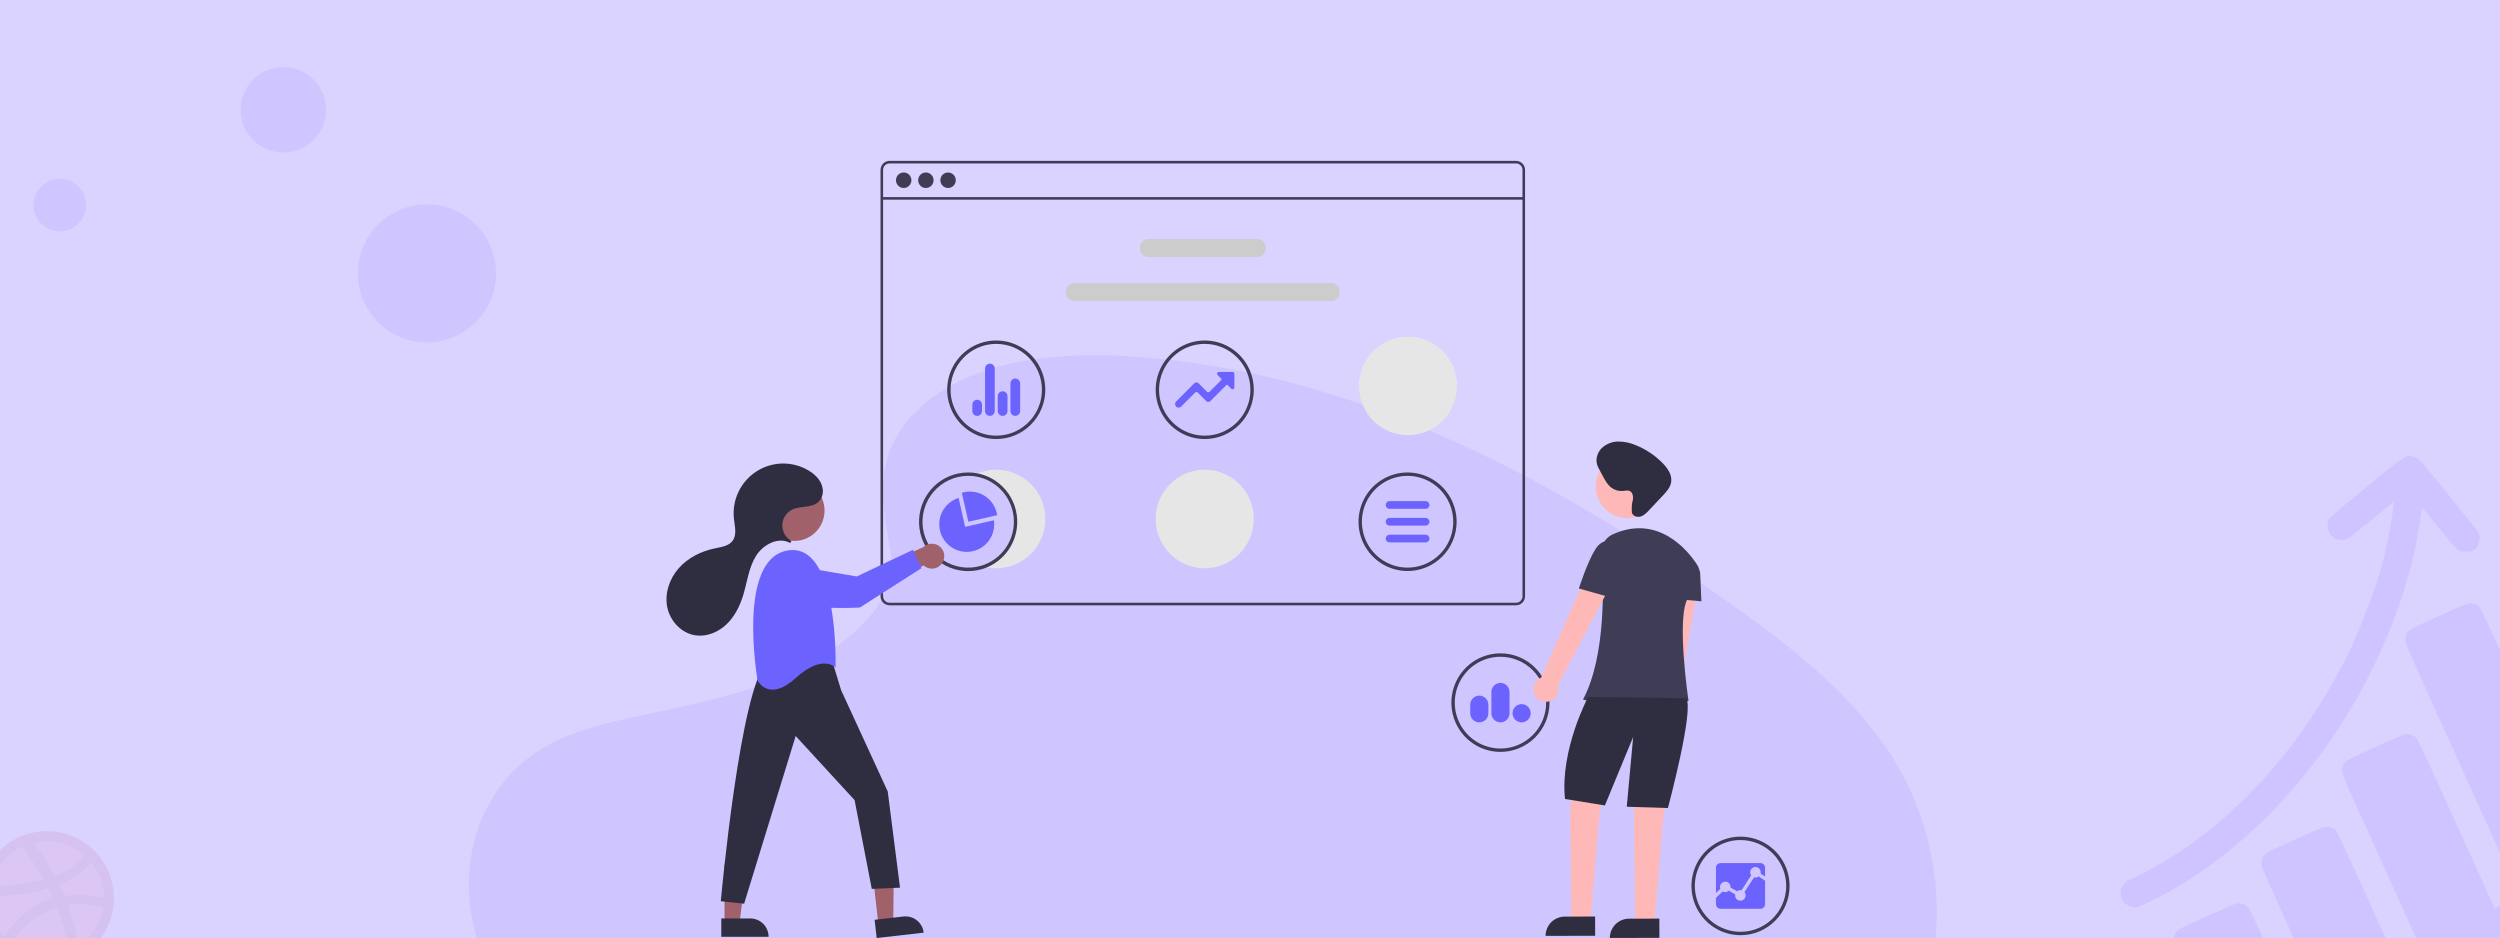 <svg width="373" height="140" viewBox="0 0 373 140" fill="none" xmlns="http://www.w3.org/2000/svg">
<g clip-path="url(#clip0_4232_445)">
<rect width="373" height="140" fill="#DAD2FF"/>
<path opacity="0.1" d="M137.581 60.546C145.015 53.932 156.679 52.576 167.295 53.103C200.644 54.759 230.747 70.86 256.785 89.072C266.213 95.664 275.494 102.769 281.612 111.848C294.078 130.328 290.373 155.933 273.054 171.157C267.16 176.339 260.016 180.315 252.682 183.828C239.641 190.089 225.57 195.113 210.772 196.548C200.217 197.566 189.532 196.739 179.041 195.317C149.726 191.336 120.951 182.543 96.834 167.516C86.256 160.917 76.284 152.718 71.924 142.043C67.563 131.369 70.354 117.847 81.156 111.53C85.623 108.918 90.965 107.737 96.193 106.631C103.891 105 111.711 103.392 118.659 100.077C125.833 96.653 134.328 90.029 132.905 82.45C131.384 74.304 130.161 67.161 137.581 60.546Z" fill="#6C63FF"/>
<path opacity="0.1" d="M63.7 51.087C69.389 51.087 74.001 46.475 74.001 40.785C74.001 35.096 69.389 30.485 63.7 30.485C58.011 30.485 53.399 35.096 53.399 40.785C53.399 46.475 58.011 51.087 63.7 51.087Z" fill="#6C63FF"/>
<path opacity="0.1" d="M42.275 22.754C45.797 22.754 48.652 19.899 48.652 16.377C48.652 12.855 45.797 10 42.275 10C38.753 10 35.898 12.855 35.898 16.377C35.898 19.899 38.753 22.754 42.275 22.754Z" fill="#6C63FF"/>
<path opacity="0.1" d="M8.924 34.526C11.091 34.526 12.848 32.769 12.848 30.602C12.848 28.435 11.091 26.678 8.924 26.678C6.757 26.678 5 28.435 5 30.602C5 32.769 6.757 34.526 8.924 34.526Z" fill="#6C63FF"/>
<g opacity="0.09">
<path d="M6.99 124.666C8.836 124.667 10.64 125.215 12.175 126.241C13.71 127.267 14.905 128.725 15.611 130.43C16.317 132.136 16.502 134.013 16.142 135.823C15.781 137.634 14.892 139.297 13.587 140.602C12.281 141.907 10.618 142.796 8.808 143.156C6.997 143.516 5.121 143.331 3.415 142.625C1.71 141.919 0.252 140.723 -0.774 139.188C-1.8 137.654 -2.348 135.849 -2.348 134.003C-2.349 132.777 -2.108 131.562 -1.639 130.429C-1.17 129.295 -0.482 128.266 0.385 127.399C1.253 126.531 2.282 125.844 3.416 125.375C4.549 124.906 5.764 124.665 6.99 124.666Z" fill="#E74D89"/>
<path d="M6.989 144C5.012 143.998 3.079 143.409 1.437 142.309C-0.206 141.21 -1.486 139.647 -2.242 137.82C-2.997 135.993 -3.194 133.983 -2.807 132.044C-2.42 130.105 -1.467 128.324 -0.068 126.926C1.33 125.529 3.112 124.577 5.051 124.192C6.99 123.806 9 124.005 10.827 124.761C12.653 125.518 14.215 126.799 15.314 128.443C16.412 130.086 16.999 132.019 17 133.996C16.998 136.65 15.942 139.194 14.065 141.07C12.188 142.946 9.643 144 6.989 144ZM15.428 135.366C13.7 134.862 11.884 134.734 10.102 134.991C10.832 136.97 11.389 139.008 11.766 141.083C12.737 140.433 13.563 139.59 14.193 138.606C14.823 137.622 15.244 136.519 15.428 135.366ZM10.329 141.872C9.927 139.661 9.317 137.493 8.507 135.397C8.489 135.405 8.471 135.41 8.452 135.412C3.626 137.093 1.897 140.434 1.741 140.746C3.239 141.913 5.085 142.546 6.984 142.544C8.132 142.553 9.269 142.323 10.324 141.872H10.329ZM0.639 139.721C0.833 139.393 3.18 135.514 7.592 134.082C7.7 134.044 7.818 134.012 7.927 133.981C7.717 133.496 7.482 133.011 7.231 132.535C2.962 133.809 -1.184 133.754 -1.559 133.747C-1.559 133.833 -1.567 133.919 -1.567 134.004C-1.564 136.117 -0.779 138.154 0.639 139.721ZM-1.38 132.26C1.288 132.248 3.943 131.899 6.523 131.22C5.556 129.519 4.499 127.872 3.355 126.284C2.158 126.848 1.108 127.68 0.287 128.717C-0.535 129.753 -1.105 130.966 -1.38 132.26ZM4.987 125.706C6.159 127.299 7.226 128.967 8.178 130.7C11.22 129.559 12.502 127.837 12.66 127.619C11.097 126.231 9.079 125.465 6.989 125.468C6.314 125.473 5.643 125.555 4.987 125.711V125.706ZM13.606 128.607C13.426 128.851 11.994 130.688 8.835 131.978C9.03 132.385 9.226 132.799 9.405 133.214C9.468 133.362 9.53 133.511 9.594 133.652C12.44 133.291 15.264 133.87 15.546 133.925C15.525 131.983 14.84 130.106 13.606 128.606V128.607Z" fill="#B2215A"/>
</g>
<path fill-rule="evenodd" clip-rule="evenodd" d="M353.042 72.676C350.284 74.959 347.885 76.978 347.713 77.162C346.704 78.24 347.511 80.353 349.003 80.537C350.009 80.661 350.202 80.543 353.722 77.646C355.555 76.137 357.084 74.889 357.121 74.873C357.157 74.856 357.125 75.333 357.051 75.933C356.697 78.78 356.063 81.881 355.17 85.127C354.531 87.45 351.836 94.491 350.663 96.907C344.831 108.904 336.807 118.74 327.091 125.801C324.738 127.511 320.541 129.99 318.172 131.07C317.361 131.44 317.091 131.63 316.798 132.036C315.866 133.329 316.603 135.002 318.261 135.356C318.704 135.451 318.881 135.392 320.641 134.559C329.905 130.174 339.11 122.248 346.238 112.518C354.167 101.695 359.539 88.955 361.158 77.133C361.27 76.316 361.374 75.678 361.391 75.713C361.407 75.749 362.56 77.166 363.953 78.863C365.833 81.152 366.597 81.995 366.918 82.132C367.427 82.348 368.448 82.38 368.871 82.193C369.751 81.804 370.241 80.46 369.832 79.557C369.621 79.091 361.275 68.787 360.845 68.462C360.741 68.383 360.405 68.231 360.098 68.124C359.059 67.762 358.705 67.99 353.042 72.676ZM359.208 94.344C359.044 94.585 358.881 95.019 358.846 95.308C358.782 95.826 358.901 96.097 367.387 114.829L375.992 133.825L374.096 134.684L372.201 135.542L366.459 122.868C360.83 110.445 360.708 110.188 360.279 109.896C360.038 109.732 359.605 109.569 359.315 109.533C358.818 109.472 358.558 109.573 354.431 111.443C350.304 113.313 350.056 113.441 349.774 113.856C349.61 114.096 349.447 114.53 349.412 114.819C349.348 115.335 349.46 115.595 355.089 128.019L360.83 140.694L358.935 141.553L357.039 142.411L352.872 133.214C348.815 124.259 348.693 124.009 348.267 123.718C348.026 123.554 347.593 123.391 347.304 123.355C346.806 123.294 346.546 123.395 342.419 125.265C338.292 127.135 338.044 127.263 337.762 127.678C337.598 127.919 337.435 128.352 337.4 128.641C337.337 129.153 337.445 129.41 341.502 138.365L345.668 147.563L343.773 148.421L341.878 149.28L338.741 142.358C335.713 135.674 335.59 135.426 335.167 135.138C334.927 134.974 334.493 134.811 334.204 134.775C333.706 134.714 333.447 134.816 329.319 136.685C325.192 138.555 324.945 138.683 324.662 139.098C324.499 139.339 324.336 139.772 324.3 140.061C324.238 140.569 324.343 140.825 327.371 147.509L330.506 154.431L329.212 155.019C328.142 155.503 327.865 155.682 327.619 156.044C326.736 157.341 327.551 159.14 329.108 159.332C329.629 159.396 329.923 159.266 360.653 145.344C391.382 131.423 391.674 131.288 391.969 130.854C392.852 129.557 392.037 127.758 390.479 127.566C390.045 127.512 389.728 127.603 388.658 128.087L387.363 128.674L378.757 109.678C370.27 90.947 370.145 90.679 369.713 90.385C369.472 90.22 369.039 90.057 368.75 90.022C368.252 89.96 367.992 90.062 363.865 91.932C359.738 93.801 359.49 93.93 359.208 94.344Z" fill="#6D4AFF" fill-opacity="0.1"/>
<path d="M226.194 24H132.719C132.363 24 132.021 24.143 131.769 24.396C131.518 24.649 131.376 24.992 131.375 25.349V88.965C131.376 89.323 131.518 89.665 131.769 89.918C132.021 90.171 132.363 90.314 132.719 90.314H226.194C226.55 90.314 226.892 90.171 227.144 89.918C227.396 89.665 227.537 89.323 227.538 88.965V25.349C227.537 24.992 227.396 24.649 227.144 24.396C226.892 24.143 226.55 24 226.194 24ZM227.154 88.965C227.154 89.22 227.053 89.466 226.873 89.646C226.693 89.827 226.449 89.928 226.194 89.929H132.719C132.465 89.928 132.221 89.827 132.041 89.646C131.861 89.466 131.759 89.22 131.759 88.965V25.349C131.759 25.094 131.861 24.849 132.041 24.668C132.221 24.487 132.465 24.386 132.719 24.386H226.194C226.449 24.386 226.693 24.487 226.873 24.668C227.053 24.849 227.154 25.094 227.154 25.349V88.965Z" fill="#3F3D56"/>
<path d="M227.346 29.405H131.567V29.791H227.346V29.405Z" fill="#3F3D56"/>
<path d="M134.83 28.048C135.466 28.048 135.982 27.53 135.982 26.892C135.982 26.253 135.466 25.735 134.83 25.735C134.194 25.735 133.679 26.253 133.679 26.892C133.679 27.53 134.194 28.048 134.83 28.048Z" fill="#3F3D56"/>
<path d="M138.141 28.048C138.777 28.048 139.293 27.53 139.293 26.892C139.293 26.253 138.777 25.735 138.141 25.735C137.505 25.735 136.99 26.253 136.99 26.892C136.99 27.53 137.505 28.048 138.141 28.048Z" fill="#3F3D56"/>
<path d="M141.452 28.048C142.088 28.048 142.604 27.53 142.604 26.892C142.604 26.253 142.088 25.735 141.452 25.735C140.816 25.735 140.301 26.253 140.301 26.892C140.301 27.53 140.816 28.048 141.452 28.048Z" fill="#3F3D56"/>
<path d="M187.518 38.362H171.395C171.039 38.362 170.697 38.219 170.445 37.966C170.193 37.713 170.052 37.37 170.052 37.012C170.052 36.654 170.193 36.311 170.445 36.058C170.697 35.805 171.039 35.663 171.395 35.663H187.518C187.875 35.663 188.216 35.805 188.468 36.058C188.72 36.311 188.862 36.654 188.862 37.012C188.862 37.37 188.72 37.713 188.468 37.966C188.216 38.219 187.875 38.362 187.518 38.362Z" fill="#CCCCCC"/>
<path d="M198.555 44.916H160.359C160.002 44.916 159.661 44.774 159.409 44.521C159.157 44.268 159.015 43.924 159.015 43.566C159.015 43.209 159.157 42.865 159.409 42.612C159.661 42.359 160.002 42.217 160.359 42.217H198.555C198.911 42.217 199.253 42.359 199.505 42.612C199.757 42.865 199.898 43.209 199.898 43.566C199.898 43.924 199.757 44.268 199.505 44.521C199.253 44.774 198.911 44.916 198.555 44.916Z" fill="#CCCCCC"/>
<path d="M210.01 85.196C208.562 85.196 207.147 84.765 205.943 83.957C204.739 83.149 203.801 82.001 203.247 80.658C202.693 79.314 202.548 77.836 202.831 76.41C203.113 74.984 203.81 73.674 204.834 72.646C205.858 71.617 207.162 70.917 208.582 70.633C210.002 70.35 211.474 70.495 212.811 71.052C214.149 71.608 215.292 72.551 216.097 73.76C216.901 74.969 217.33 76.39 217.33 77.844C217.328 79.793 216.556 81.662 215.184 83.04C213.812 84.419 211.951 85.194 210.01 85.196ZM210.01 70.999C208.662 70.999 207.345 71.401 206.224 72.153C205.103 72.905 204.229 73.974 203.714 75.225C203.198 76.475 203.063 77.852 203.326 79.18C203.589 80.507 204.238 81.727 205.191 82.684C206.144 83.642 207.358 84.294 208.681 84.558C210.003 84.822 211.373 84.686 212.618 84.168C213.864 83.65 214.928 82.773 215.677 81.647C216.426 80.521 216.826 79.198 216.826 77.844C216.823 76.029 216.105 74.29 214.827 73.006C213.549 71.723 211.817 71.001 210.01 70.999Z" fill="#3F3D56"/>
<path d="M148.64 65.506C147.192 65.506 145.776 65.075 144.573 64.267C143.369 63.459 142.431 62.311 141.877 60.967C141.323 59.624 141.178 58.146 141.46 56.719C141.742 55.293 142.44 53.983 143.463 52.955C144.487 51.927 145.791 51.227 147.211 50.943C148.631 50.659 150.103 50.805 151.441 51.361C152.778 51.918 153.922 52.86 154.726 54.069C155.53 55.278 155.96 56.7 155.96 58.154C155.958 60.103 155.186 61.972 153.813 63.35C152.441 64.728 150.58 65.504 148.64 65.506ZM148.64 51.309C147.292 51.309 145.974 51.71 144.853 52.462C143.732 53.215 142.859 54.283 142.343 55.534C141.827 56.785 141.692 58.161 141.955 59.489C142.218 60.817 142.867 62.037 143.82 62.994C144.774 63.951 145.988 64.603 147.31 64.867C148.632 65.131 150.002 64.996 151.248 64.478C152.493 63.96 153.557 63.082 154.306 61.957C155.055 60.831 155.455 59.508 155.455 58.154C155.453 56.339 154.734 54.599 153.456 53.316C152.179 52.033 150.446 51.311 148.64 51.309Z" fill="#3F3D56"/>
<path d="M151.483 62.051C151.291 62.051 151.107 61.975 150.972 61.839C150.836 61.703 150.76 61.518 150.759 61.326V57.201C150.76 57.008 150.836 56.824 150.971 56.688C151.107 56.552 151.29 56.476 151.482 56.475H151.483C151.674 56.476 151.858 56.552 151.993 56.688C152.129 56.824 152.205 57.008 152.205 57.201V61.326C152.205 61.518 152.129 61.702 151.993 61.838C151.858 61.974 151.674 62.051 151.483 62.051ZM149.597 62.051C149.502 62.052 149.407 62.034 149.318 61.998C149.229 61.962 149.149 61.909 149.081 61.841C149.013 61.774 148.958 61.694 148.921 61.605C148.884 61.517 148.865 61.422 148.865 61.326V59.104C148.865 58.911 148.941 58.727 149.076 58.591C149.212 58.455 149.395 58.379 149.587 58.378H149.597C149.789 58.379 149.972 58.455 150.108 58.591C150.243 58.727 150.319 58.911 150.319 59.104V61.326C150.319 61.518 150.243 61.702 150.108 61.838C149.972 61.974 149.789 62.051 149.597 62.051ZM147.693 62.051C147.502 62.051 147.318 61.975 147.182 61.839C147.046 61.703 146.97 61.518 146.97 61.326V54.982C146.97 54.789 147.046 54.605 147.182 54.469C147.317 54.333 147.501 54.257 147.692 54.256H147.693C147.885 54.257 148.068 54.333 148.204 54.469C148.339 54.605 148.415 54.789 148.415 54.982V61.326C148.415 61.518 148.339 61.702 148.204 61.838C148.068 61.974 147.885 62.051 147.693 62.051ZM145.797 62.051C145.702 62.051 145.608 62.032 145.52 61.996C145.432 61.96 145.352 61.906 145.285 61.839C145.218 61.771 145.165 61.691 145.129 61.603C145.092 61.515 145.074 61.421 145.074 61.325L145.075 60.372C145.075 60.18 145.151 59.996 145.286 59.86C145.422 59.724 145.605 59.647 145.797 59.647C145.989 59.648 146.172 59.724 146.308 59.86C146.443 59.996 146.519 60.181 146.519 60.373V61.326C146.519 61.518 146.442 61.702 146.307 61.838C146.172 61.974 145.988 62.051 145.797 62.051Z" fill="#6C63FF"/>
<path d="M259.685 139.531C258.238 139.531 256.822 139.1 255.619 138.292C254.415 137.484 253.477 136.336 252.922 134.992C252.368 133.649 252.223 132.171 252.506 130.745C252.788 129.318 253.486 128.008 254.509 126.98C255.533 125.952 256.837 125.252 258.257 124.968C259.677 124.684 261.149 124.83 262.487 125.387C263.824 125.943 264.968 126.885 265.772 128.094C266.576 129.303 267.006 130.725 267.006 132.179C267.003 134.128 266.232 135.997 264.859 137.375C263.487 138.753 261.626 139.529 259.685 139.531ZM259.685 125.334C258.338 125.334 257.02 125.735 255.899 126.488C254.778 127.24 253.905 128.309 253.389 129.559C252.873 130.81 252.738 132.186 253.001 133.514C253.264 134.842 253.913 136.062 254.866 137.019C255.819 137.976 257.034 138.628 258.356 138.892C259.678 139.156 261.048 139.021 262.294 138.503C263.539 137.985 264.603 137.107 265.352 135.982C266.101 134.856 266.501 133.533 266.501 132.179C266.499 130.364 265.78 128.624 264.502 127.341C263.225 126.058 261.492 125.336 259.685 125.334Z" fill="#3F3D56"/>
<path d="M261.704 130.903L260.276 133.095C260.391 133.234 260.453 133.41 260.453 133.591C260.452 133.8 260.37 134 260.222 134.148C260.075 134.295 259.876 134.378 259.668 134.378C259.46 134.378 259.26 134.295 259.113 134.148C258.966 134 258.883 133.8 258.882 133.591C258.883 133.54 258.887 133.49 258.896 133.44L257.954 132.889C257.832 133.007 257.676 133.082 257.508 133.104C257.34 133.125 257.17 133.091 257.023 133.007L256.021 133.95V134.89C256.021 135.076 256.095 135.254 256.225 135.385C256.356 135.517 256.533 135.591 256.718 135.592H262.651C262.837 135.591 263.014 135.517 263.145 135.385C263.276 135.254 263.35 135.076 263.351 134.89V131.404L262.392 130.764C262.296 130.839 262.184 130.89 262.064 130.915C261.945 130.939 261.821 130.935 261.704 130.903Z" fill="#6C63FF"/>
<path d="M257.41 131.539C257.618 131.539 257.818 131.622 257.965 131.77C258.112 131.918 258.195 132.118 258.195 132.327V132.429L259.178 132.981C259.318 132.866 259.494 132.802 259.675 132.802C259.732 132.803 259.789 132.809 259.845 132.821L261.276 130.597C261.204 130.496 261.157 130.38 261.139 130.258C261.121 130.135 261.132 130.01 261.171 129.893C261.21 129.776 261.276 129.669 261.364 129.582C261.451 129.495 261.558 129.431 261.676 129.393C261.793 129.355 261.917 129.346 262.039 129.366C262.161 129.386 262.276 129.435 262.375 129.508C262.475 129.581 262.555 129.677 262.611 129.787C262.667 129.897 262.695 130.019 262.695 130.143C262.695 130.206 262.688 130.268 262.674 130.329L263.351 130.783V129.468C263.35 129.282 263.276 129.104 263.145 128.972C263.014 128.841 262.837 128.767 262.651 128.766H256.718C256.533 128.767 256.356 128.841 256.225 128.972C256.094 129.104 256.021 129.282 256.021 129.468V133.235L256.675 132.606C256.631 132.487 256.616 132.359 256.632 132.233C256.649 132.107 256.695 131.987 256.767 131.883C256.839 131.779 256.935 131.694 257.047 131.635C257.159 131.577 257.284 131.546 257.41 131.546V131.539Z" fill="#6C63FF"/>
<path d="M179.747 65.506C178.299 65.506 176.884 65.075 175.68 64.267C174.476 63.459 173.538 62.311 172.984 60.967C172.43 59.624 172.285 58.146 172.567 56.719C172.85 55.293 173.547 53.983 174.571 52.955C175.595 51.927 176.899 51.227 178.319 50.943C179.739 50.659 181.211 50.805 182.548 51.361C183.886 51.918 185.029 52.86 185.834 54.069C186.638 55.278 187.067 56.7 187.067 58.154C187.065 60.103 186.293 61.972 184.921 63.35C183.548 64.728 181.688 65.504 179.747 65.506ZM179.747 51.309C178.399 51.309 177.081 51.71 175.961 52.462C174.84 53.215 173.966 54.283 173.45 55.534C172.935 56.785 172.8 58.161 173.063 59.489C173.326 60.817 173.975 62.037 174.928 62.994C175.881 63.951 177.095 64.603 178.417 64.867C179.739 65.131 181.11 64.996 182.355 64.478C183.6 63.96 184.665 63.082 185.414 61.957C186.163 60.831 186.562 59.508 186.562 58.154C186.56 56.339 185.842 54.599 184.564 53.316C183.286 52.033 181.554 51.311 179.747 51.309Z" fill="#3F3D56"/>
<path d="M175.858 60.819C175.753 60.819 175.65 60.787 175.562 60.729C175.475 60.67 175.407 60.587 175.366 60.489C175.326 60.392 175.315 60.284 175.336 60.18C175.356 60.077 175.407 59.981 175.481 59.907L178.186 57.183C178.228 57.14 178.278 57.106 178.333 57.083C178.388 57.06 178.448 57.048 178.507 57.048H178.508C178.567 57.048 178.627 57.06 178.682 57.083C178.737 57.106 178.787 57.14 178.829 57.182L180.084 58.442C180.109 58.468 180.139 58.488 180.172 58.502C180.205 58.515 180.241 58.522 180.276 58.522C180.312 58.522 180.348 58.515 180.381 58.502C180.414 58.488 180.444 58.468 180.469 58.442L182.24 56.66C182.249 56.652 182.256 56.642 182.26 56.631C182.265 56.62 182.267 56.608 182.267 56.596C182.267 56.584 182.265 56.572 182.26 56.561C182.255 56.55 182.249 56.539 182.24 56.531L181.667 55.956C181.629 55.918 181.603 55.869 181.592 55.816C181.582 55.763 181.587 55.708 181.608 55.658C181.629 55.608 181.663 55.565 181.708 55.535C181.753 55.505 181.806 55.489 181.86 55.489H183.895C183.968 55.489 184.037 55.518 184.088 55.569C184.139 55.62 184.168 55.69 184.168 55.763V57.806C184.168 57.86 184.152 57.913 184.122 57.958C184.092 58.003 184.05 58.038 184 58.059C183.95 58.079 183.895 58.085 183.842 58.074C183.789 58.064 183.741 58.038 183.702 57.999L183.128 57.423C183.12 57.414 183.11 57.408 183.099 57.403C183.088 57.398 183.076 57.396 183.064 57.396C183.052 57.396 183.04 57.398 183.029 57.403C183.018 57.408 183.008 57.414 183 57.423L180.602 59.83C180.56 59.872 180.509 59.906 180.454 59.929C180.399 59.952 180.34 59.964 180.28 59.964C180.221 59.964 180.161 59.952 180.106 59.929C180.051 59.906 180.001 59.872 179.959 59.83L178.704 58.569C178.652 58.52 178.583 58.492 178.511 58.492C178.439 58.492 178.37 58.52 178.318 58.569L176.234 60.662C176.185 60.712 176.126 60.751 176.062 60.778C175.997 60.805 175.928 60.819 175.858 60.819Z" fill="#6C63FF"/>
<path d="M179.747 84.783C178.299 84.783 176.884 84.352 175.68 83.544C174.476 82.736 173.538 81.588 172.984 80.245C172.43 78.901 172.285 77.423 172.567 75.997C172.85 74.571 173.547 73.261 174.571 72.233C175.595 71.204 176.899 70.504 178.319 70.22C179.739 69.937 181.211 70.082 182.548 70.639C183.886 71.195 185.029 72.138 185.834 73.347C186.638 74.556 187.067 75.977 187.067 77.431C187.065 79.38 186.293 81.249 184.921 82.627C183.548 84.006 181.688 84.781 179.747 84.783Z" fill="#E6E6E6"/>
<path d="M210.074 64.927C208.626 64.927 207.211 64.496 206.007 63.688C204.803 62.881 203.865 61.732 203.311 60.389C202.757 59.045 202.612 57.567 202.894 56.141C203.177 54.715 203.874 53.405 204.897 52.377C205.921 51.349 207.226 50.648 208.646 50.365C210.066 50.081 211.537 50.227 212.875 50.783C214.213 51.34 215.356 52.282 216.16 53.491C216.965 54.7 217.394 56.121 217.394 57.575C217.392 59.525 216.62 61.393 215.247 62.772C213.875 64.15 212.014 64.925 210.074 64.927Z" fill="#E6E6E6"/>
<path d="M148.64 70.079C147.383 70.081 146.148 70.406 145.052 71.024C146.636 71.164 148.12 71.856 149.25 72.98C150.379 74.103 151.082 75.588 151.237 77.177C151.392 78.766 150.989 80.359 150.098 81.681C149.207 83.003 147.884 83.971 146.357 84.418C146.643 84.513 146.935 84.589 147.231 84.647C147.695 84.739 148.167 84.784 148.64 84.784C150.581 84.784 152.443 84.009 153.816 82.63C155.189 81.251 155.96 79.381 155.96 77.431C155.96 75.481 155.189 73.611 153.816 72.233C152.443 70.854 150.581 70.079 148.64 70.079Z" fill="#E6E6E6"/>
<path d="M145.862 70.63C145.399 70.537 144.927 70.491 144.454 70.492C142.571 70.49 140.76 71.215 139.396 72.518C138.032 73.82 137.22 75.6 137.127 77.488C137.034 79.376 137.668 81.228 138.897 82.659C140.127 84.091 141.857 84.992 143.731 85.177C145.604 85.361 147.476 84.815 148.959 83.65C150.442 82.486 151.422 80.794 151.696 78.924C151.97 77.053 151.517 75.149 150.431 73.605C149.345 72.061 147.709 70.996 145.862 70.63ZM146.358 84.418C145.42 84.692 144.435 84.76 143.469 84.618C142.503 84.477 141.578 84.128 140.758 83.596C139.938 83.065 139.241 82.362 138.714 81.536C138.187 80.711 137.844 79.781 137.706 78.81C137.568 77.839 137.64 76.85 137.916 75.91C138.192 74.969 138.665 74.099 139.305 73.358C139.945 72.618 140.736 72.024 141.624 71.617C142.512 71.209 143.477 70.999 144.454 70.999C144.655 70.999 144.855 71.008 145.052 71.024C146.636 71.164 148.121 71.856 149.25 72.98C150.379 74.103 151.082 75.588 151.237 77.177C151.392 78.766 150.989 80.359 150.098 81.681C149.207 83.004 147.884 83.971 146.358 84.418Z" fill="#3F3D56"/>
<path d="M148.716 76.55C148.474 75.485 147.821 74.559 146.9 73.977C145.98 73.395 144.867 73.204 143.806 73.445C143.702 73.469 143.595 73.498 143.5 73.527L144.479 77.845L148.778 76.864C148.759 76.763 148.739 76.654 148.716 76.55Z" fill="#6C63FF"/>
<path d="M148.299 77.622L143.999 78.603L143.022 74.285C142.273 74.518 141.605 74.962 141.099 75.565C140.593 76.167 140.269 76.903 140.167 77.684C140.064 78.466 140.187 79.26 140.52 79.974C140.854 80.688 141.384 81.29 142.048 81.71C142.712 82.131 143.482 82.351 144.267 82.345C145.052 82.339 145.818 82.107 146.476 81.677C147.134 81.246 147.655 80.635 147.977 79.917C148.3 79.198 148.41 78.402 148.296 77.622H148.299Z" fill="#6C63FF"/>
<path d="M223.868 112.185C222.42 112.185 221.005 111.753 219.801 110.945C218.597 110.138 217.659 108.989 217.105 107.646C216.551 106.303 216.406 104.824 216.689 103.398C216.971 101.972 217.668 100.662 218.692 99.634C219.716 98.606 221.02 97.906 222.44 97.622C223.86 97.338 225.332 97.484 226.669 98.04C228.007 98.597 229.15 99.539 229.955 100.748C230.759 101.957 231.188 103.378 231.188 104.833C231.186 106.782 230.414 108.65 229.042 110.029C227.669 111.407 225.809 112.182 223.868 112.185ZM223.868 97.988C222.52 97.988 221.202 98.389 220.082 99.141C218.961 99.893 218.087 100.962 217.571 102.213C217.056 103.464 216.921 104.84 217.184 106.168C217.447 107.496 218.096 108.715 219.049 109.673C220.002 110.63 221.216 111.282 222.538 111.546C223.861 111.81 225.231 111.675 226.476 111.156C227.722 110.638 228.786 109.761 229.535 108.635C230.284 107.51 230.683 106.186 230.683 104.833C230.681 103.018 229.963 101.278 228.685 99.995C227.407 98.711 225.675 97.99 223.868 97.988Z" fill="#3F3D56"/>
<path d="M227.027 107.778C226.759 107.779 226.497 107.699 226.274 107.55C226.051 107.4 225.877 107.188 225.775 106.939C225.672 106.691 225.645 106.417 225.697 106.153C225.749 105.889 225.878 105.647 226.067 105.456C226.257 105.266 226.498 105.136 226.761 105.084C227.024 105.031 227.296 105.058 227.544 105.16C227.791 105.263 228.003 105.437 228.152 105.661C228.301 105.885 228.381 106.148 228.381 106.417C228.381 106.778 228.238 107.124 227.984 107.379C227.731 107.634 227.386 107.778 227.027 107.778ZM223.868 107.778C223.509 107.778 223.165 107.635 222.912 107.38C222.658 107.125 222.515 106.779 222.515 106.419V103.246C222.515 102.886 222.658 102.541 222.912 102.286C223.165 102.031 223.51 101.888 223.868 101.888C224.227 101.888 224.571 102.031 224.825 102.286C225.079 102.541 225.222 102.886 225.222 103.246V106.419C225.222 106.779 225.079 107.125 224.825 107.38C224.571 107.635 224.227 107.778 223.868 107.778ZM220.711 107.778C220.351 107.778 220.007 107.634 219.753 107.379C219.499 107.124 219.356 106.778 219.356 106.418V105.15C219.356 104.789 219.499 104.443 219.753 104.188C220.007 103.933 220.351 103.79 220.711 103.79C221.07 103.79 221.415 103.933 221.669 104.188C221.923 104.443 222.065 104.789 222.065 105.15V106.418C222.065 106.778 221.922 107.124 221.668 107.379C221.414 107.634 221.07 107.778 220.711 107.778Z" fill="#6C63FF"/>
<path d="M131.044 137.817L133.276 137.563L133.361 128.798L130.068 129.174L131.044 137.817Z" fill="#A0616A"/>
<path d="M137.814 139.153L130.802 139.952L130.494 137.231L134.797 136.741C135.516 136.659 136.237 136.867 136.803 137.319C137.369 137.772 137.732 138.431 137.814 139.153Z" fill="#2F2E41"/>
<path d="M108.098 137.677L110.344 137.677L111.412 128.978L108.098 128.978L108.098 137.677Z" fill="#A0616A"/>
<path d="M114.674 139.771L107.617 139.771L107.617 137.033L111.947 137.032C112.671 137.032 113.364 137.321 113.876 137.834C114.387 138.348 114.674 139.045 114.674 139.771Z" fill="#2F2E41"/>
<path d="M124.209 98.776L125.491 102.965L132.452 118.091L134.283 132.44L130.07 132.624L127.506 119.379L118.714 109.813L111.022 134.831L107.542 134.464C107.542 134.464 110.472 102.087 114.502 98.776C114.502 98.776 121.095 95.649 124.209 98.776Z" fill="#2F2E41"/>
<path d="M118.522 80.703C121.007 80.703 123.021 78.68 123.021 76.185C123.021 73.689 121.007 71.667 118.522 71.667C116.038 71.667 114.023 73.689 114.023 76.185C114.023 78.68 116.038 80.703 118.522 80.703Z" fill="#A0616A"/>
<path d="M124.667 99.604C124.667 99.604 125.217 80.84 117.524 82.128C109.831 83.415 113.036 101.535 113.036 101.535C113.036 101.535 114.685 104.847 118.714 101.167C122.744 97.488 124.667 99.604 124.667 99.604Z" fill="#6C63FF"/>
<path d="M140.593 83.986C140.449 84.214 140.257 84.408 140.03 84.553C139.803 84.699 139.547 84.792 139.28 84.828C139.013 84.863 138.741 84.839 138.484 84.758C138.228 84.676 137.992 84.539 137.793 84.356L132.031 87.474L132.333 84.072L137.759 81.633C138.087 81.318 138.518 81.136 138.971 81.12C139.424 81.103 139.867 81.254 140.217 81.544C140.566 81.835 140.798 82.243 140.867 82.693C140.936 83.143 140.839 83.603 140.593 83.986Z" fill="#A0616A"/>
<path d="M118.479 84.419L127.832 86.007L136.215 82.032L137.487 84.766L128.311 90.635C128.311 90.635 118.597 91.298 116.351 88.725C115.508 87.76 115.412 86.882 115.621 86.161C115.804 85.57 116.195 85.067 116.721 84.746C117.248 84.425 117.873 84.309 118.479 84.419Z" fill="#6C63FF"/>
<path d="M117.987 80.932C118.008 80.913 118.025 80.889 118.035 80.862C118.046 80.835 118.05 80.806 118.048 80.777C118.045 80.748 118.036 80.72 118.021 80.695C118.006 80.671 117.985 80.65 117.96 80.635C117.561 80.386 117.236 80.034 117.018 79.616C116.801 79.198 116.7 78.728 116.726 78.257C116.751 77.785 116.903 77.33 117.165 76.938C117.426 76.546 117.788 76.232 118.213 76.029C119.535 75.396 121.327 75.888 122.305 74.671C122.504 74.411 122.645 74.111 122.717 73.791C122.79 73.471 122.793 73.139 122.727 72.817C122.516 71.668 121.655 70.814 120.692 70.229C119.508 69.511 118.148 69.139 116.765 69.157C115.382 69.175 114.031 69.582 112.867 70.332C111.702 71.081 110.769 72.143 110.175 73.397C109.58 74.651 109.348 76.048 109.503 77.428C109.627 78.535 109.967 79.775 109.312 80.674C108.736 81.464 107.647 81.612 106.692 81.809C104.641 82.23 102.663 83.202 101.272 84.772C99.881 86.342 99.139 88.544 99.558 90.604C99.978 92.663 101.661 94.472 103.729 94.791C105.412 95.051 107.151 94.333 108.387 93.156C109.624 91.98 110.405 90.391 110.898 88.753C111.483 86.809 111.714 84.715 112.77 82.984C113.804 81.29 116.031 80.075 117.777 80.957C117.81 80.975 117.848 80.982 117.886 80.977C117.923 80.973 117.958 80.957 117.987 80.932Z" fill="#2F2E41"/>
<path d="M248.354 114.375C248.598 114.254 248.812 114.08 248.981 113.866C249.15 113.653 249.271 113.404 249.334 113.139C249.398 112.873 249.402 112.597 249.348 112.329C249.294 112.062 249.181 111.809 249.019 111.59L253.354 87.498L249.309 87.444L246.299 111.268C245.95 111.566 245.722 111.982 245.658 112.437C245.595 112.893 245.699 113.356 245.953 113.739C246.206 114.122 246.59 114.398 247.033 114.515C247.476 114.633 247.946 114.583 248.354 114.375Z" fill="#FFB8B8"/>
<path d="M235.801 113.233L234.266 120.559L234.458 136.944H237.337L238.68 120.944L240.792 114.197L235.801 113.233Z" fill="#FFB8B8"/>
<path d="M245.316 113.783L243.781 121.108L243.973 137.494H246.852L248.195 121.494L250.307 114.747L245.316 113.783Z" fill="#FFB8B8"/>
<path d="M233.452 136.758L237.99 136.747L237.997 139.616L230.602 139.635C230.601 139.258 230.674 138.885 230.817 138.536C230.959 138.188 231.169 137.871 231.434 137.604C231.698 137.337 232.013 137.124 232.359 136.979C232.705 136.834 233.077 136.759 233.452 136.758Z" fill="#2F2E41"/>
<path d="M243.038 137.068L247.576 137.057L247.583 139.926L240.188 139.945C240.187 139.568 240.26 139.195 240.403 138.846C240.545 138.498 240.755 138.181 241.02 137.914C241.284 137.646 241.599 137.434 241.945 137.289C242.291 137.144 242.663 137.069 243.038 137.068Z" fill="#2F2E41"/>
<path d="M242.807 77.309C245.411 77.309 247.521 75.189 247.521 72.574C247.521 69.959 245.411 67.839 242.807 67.839C240.203 67.839 238.093 69.959 238.093 72.574C238.093 75.189 240.203 77.309 242.807 77.309Z" fill="#FFB8B8"/>
<path d="M253.225 84.285C251.791 82.024 247.288 76.664 240.587 79.741C240.059 79.986 239.618 80.388 239.324 80.892C239.03 81.396 238.897 81.978 238.942 82.561C239.266 86.859 239.675 97.812 236.185 104.366C236.185 104.366 246.358 107.45 251.924 104.558C251.924 104.558 250.005 91.642 251.924 89.136C252.564 88.336 253.083 87.444 253.462 86.49C253.596 86.129 253.643 85.742 253.602 85.359C253.561 84.977 253.432 84.609 253.225 84.285Z" fill="#3F3D56"/>
<path d="M251.349 84.124L253.232 84.913C253.358 84.965 253.465 85.052 253.543 85.164C253.621 85.276 253.665 85.408 253.671 85.544L253.844 89.715L249.621 89.329L251.349 84.124Z" fill="#3F3D56"/>
<path d="M236.953 103.98C236.953 103.98 232.73 111.884 233.498 119.209L239.448 120.173L243.67 109.956L242.711 120.366L248.853 120.559C248.853 120.559 252.884 105.522 251.54 104.173L236.953 103.98Z" fill="#2F2E41"/>
<path d="M230.955 104.686C231.224 104.644 231.481 104.544 231.707 104.393C231.933 104.241 232.123 104.041 232.264 103.808C232.405 103.574 232.494 103.313 232.523 103.041C232.553 102.77 232.523 102.495 232.435 102.236L241.001 86.018L237.165 84.728L229.942 101.097C229.519 101.273 229.176 101.6 228.977 102.014C228.778 102.428 228.737 102.901 228.861 103.343C228.986 103.786 229.269 104.167 229.654 104.414C230.04 104.661 230.503 104.758 230.955 104.686Z" fill="#FFB8B8"/>
<path d="M242.171 81.628L240.584 80.915C240.584 80.915 239.239 80.078 238.046 81.921C236.854 83.764 235.566 87.802 235.566 87.802L240.743 89.266L242.171 81.628Z" fill="#3F3D56"/>
<path d="M243.562 74.853C243.731 74.263 243.682 73.464 243.113 73.241C242.816 73.125 242.485 73.216 242.168 73.249C241.547 73.31 240.926 73.139 240.425 72.767C239.835 72.327 239.471 71.655 239.126 71.004L238.603 70.02C238.486 69.814 238.387 69.6 238.306 69.378C238.015 68.51 238.331 67.504 238.978 66.857C239.653 66.225 240.543 65.875 241.466 65.877C242.381 65.883 243.286 66.078 244.124 66.449C245.614 67.059 246.963 67.969 248.089 69.124C248.824 69.879 249.494 70.864 249.34 71.909C249.22 72.723 248.63 73.375 248.066 73.972L246.023 76.138C245.661 76.522 245.275 76.921 244.77 77.068C244.264 77.216 243.613 76.999 243.476 76.489C243.476 76.489 243.393 75.444 243.562 74.853Z" fill="#2F2E41"/>
<path d="M212.697 80.929H207.323C207.17 80.929 207.024 80.868 206.916 80.759C206.808 80.651 206.747 80.504 206.747 80.35C206.747 80.197 206.808 80.05 206.916 79.941C207.024 79.833 207.17 79.772 207.323 79.772H212.697C212.85 79.772 212.996 79.833 213.104 79.941C213.212 80.05 213.273 80.197 213.273 80.35C213.273 80.504 213.212 80.651 213.104 80.759C212.996 80.868 212.85 80.929 212.697 80.929Z" fill="#6C63FF"/>
<path d="M212.697 78.423H207.323C207.17 78.423 207.024 78.362 206.916 78.253C206.808 78.145 206.747 77.998 206.747 77.844C206.747 77.691 206.808 77.544 206.916 77.435C207.024 77.327 207.17 77.266 207.323 77.266H212.697C212.85 77.266 212.996 77.327 213.104 77.435C213.212 77.544 213.273 77.691 213.273 77.844C213.273 77.998 213.212 78.145 213.104 78.253C212.996 78.362 212.85 78.423 212.697 78.423Z" fill="#6C63FF"/>
<path d="M212.697 75.916H207.323C207.17 75.916 207.024 75.856 206.916 75.747C206.808 75.639 206.747 75.492 206.747 75.338C206.747 75.185 206.808 75.038 206.916 74.929C207.024 74.821 207.17 74.76 207.323 74.76H212.697C212.85 74.76 212.996 74.821 213.104 74.929C213.212 75.038 213.273 75.185 213.273 75.338C213.273 75.492 213.212 75.639 213.104 75.747C212.996 75.856 212.85 75.916 212.697 75.916Z" fill="#6C63FF"/>
</g>
<defs>
<clipPath id="clip0_4232_445">
<rect width="373" height="140" fill="white"/>
</clipPath>
</defs>
</svg>
